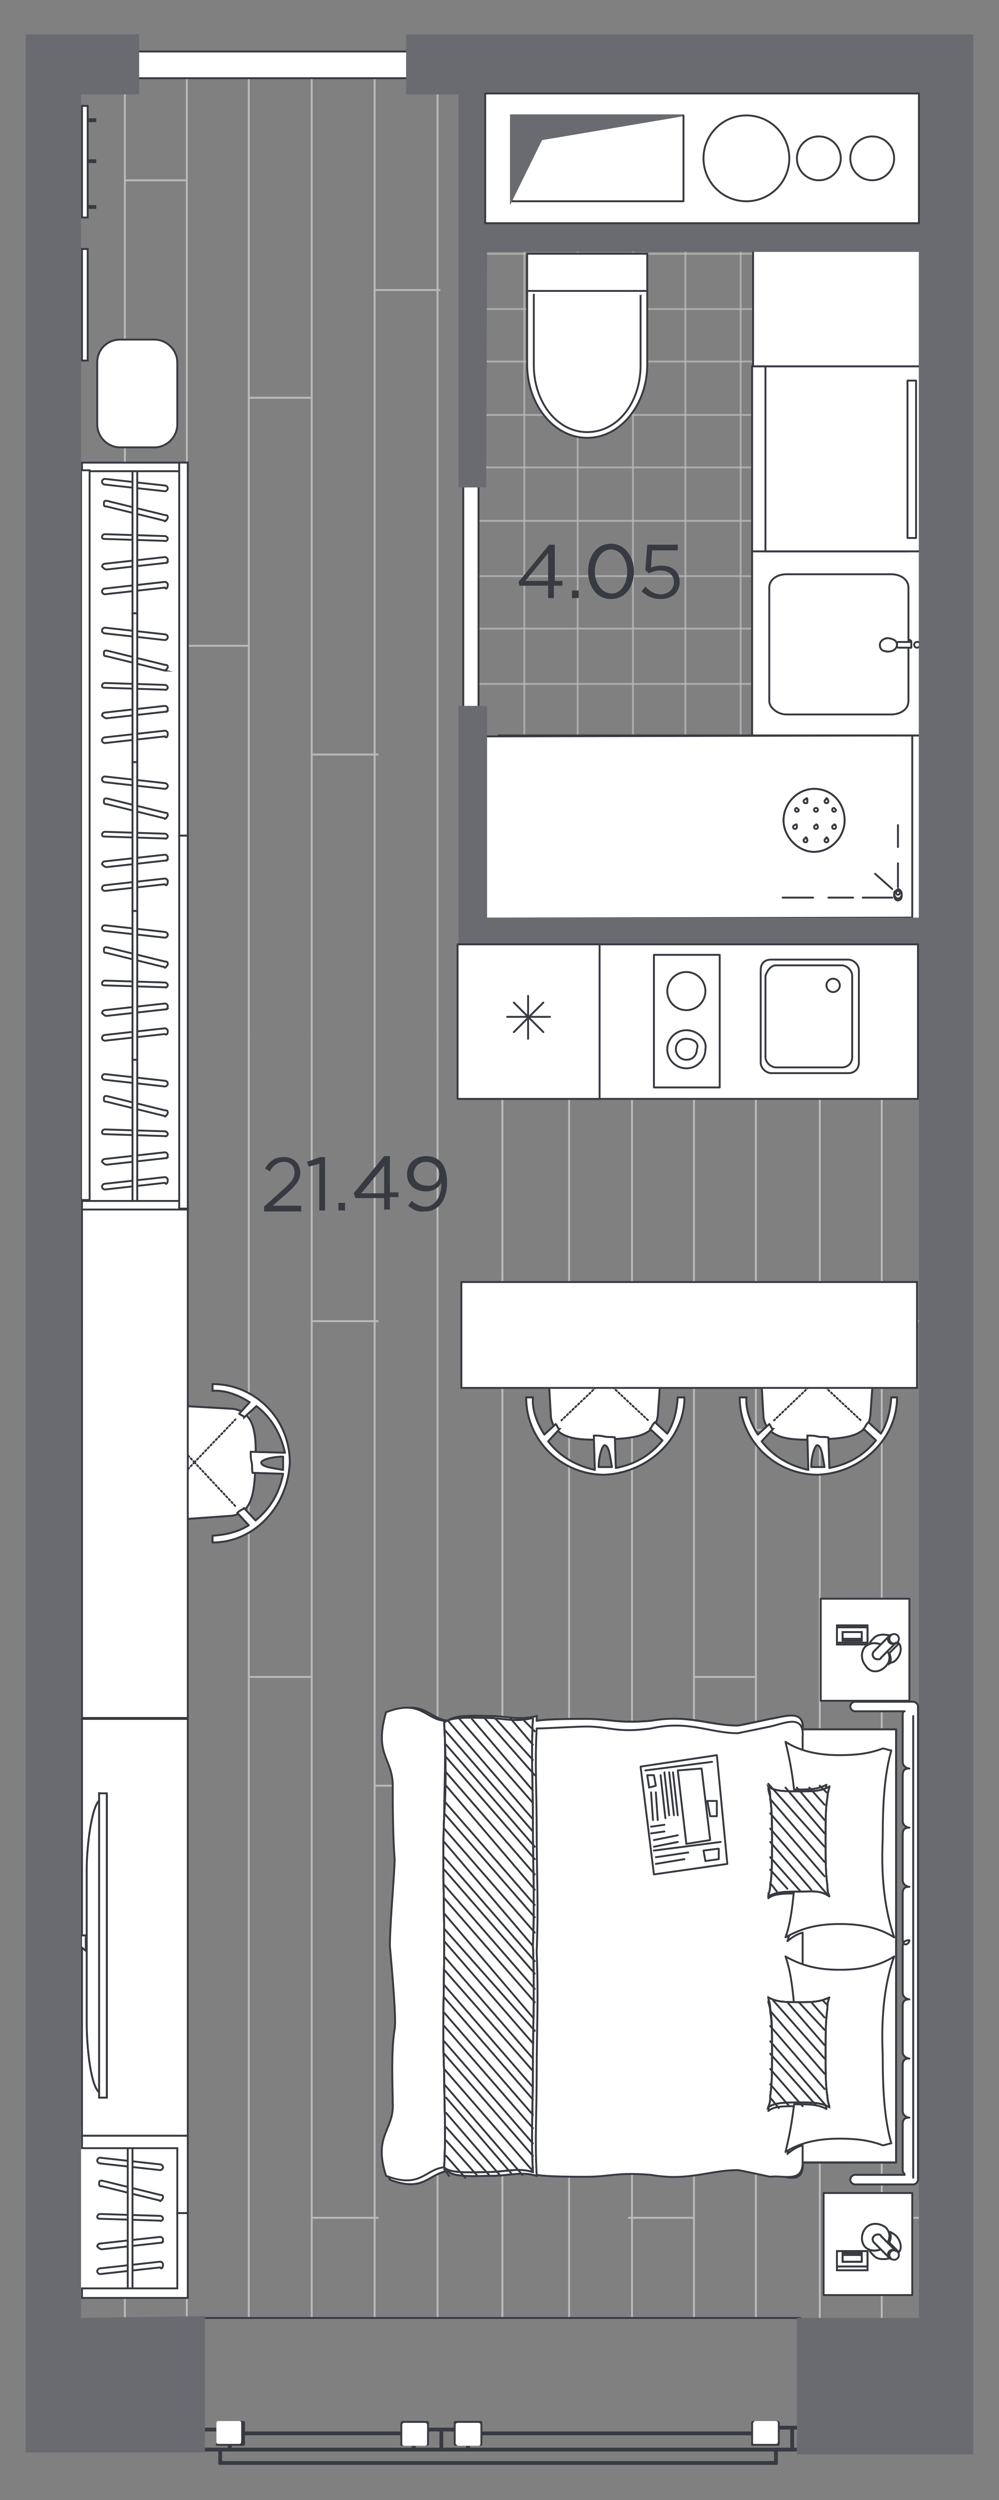 <?xml version="1.0" encoding="utf-8"?>
<!-- Generator: Adobe Illustrator 27.2.0, SVG Export Plug-In . SVG Version: 6.00 Build 0)  -->
<svg version="1.1" id="Слой_1" xmlns="http://www.w3.org/2000/svg" xmlns:xlink="http://www.w3.org/1999/xlink" x="0px" y="0px"
	 viewBox="0 0 104.8 262.1" style="enable-background:new 0 0 104.8 262.1;" xml:space="preserve">
<rect x="0" y="0" width="104.8" height="262.1" fill="#808080" stroke="none"/>
<style type="text/css">
	.st0{opacity:0.74;fill:none;stroke:#BABABA;stroke-width:0.2;stroke-miterlimit:10;enable-background:new    ;}
	.st1{clip-path:url(#SVGID_00000130620614580487750060000007068725284055304074_);}
	.st2{fill:none;}
	.st3{fill:none;stroke:#BABABA;stroke-width:0.2;stroke-miterlimit:10;}
	.st4{fill:#373A41;}
	.st5{fill:#FFFFFF;}
	.st6{fill:#FFFFFF;stroke:#373A41;stroke-width:0.2;stroke-linecap:round;stroke-linejoin:round;stroke-miterlimit:22.926;}
	.st7{fill:#FFFFFF;stroke:#373A41;stroke-width:0.2;stroke-miterlimit:22.926;}
	.st8{fill:#696B71;stroke:#696B71;stroke-width:0.2;stroke-miterlimit:10;}
	.st9{fill-rule:evenodd;clip-rule:evenodd;fill:#FFFFFF;stroke:#373A41;stroke-width:0.2;stroke-miterlimit:10;}
	.st10{fill:#FFFFFF;stroke:#373A41;stroke-width:0.2;stroke-miterlimit:10;}
	.st11{fill:#FFFFFF;stroke:#373A41;stroke-width:0.2;stroke-linecap:round;stroke-linejoin:round;stroke-miterlimit:22.926;}
	
		.st12{fill:#FFFFFF;stroke:#373A41;stroke-width:0.2;stroke-linecap:round;stroke-linejoin:round;stroke-miterlimit:22.926;stroke-dasharray:0.163,0.243;}
</style>
<g>
	<line class="st0" x1="55" y1="93.7" x2="55" y2="19.3"/>
	<line class="st0" x1="49.5" y1="93.7" x2="49.5" y2="19.6"/>
	<line class="st0" x1="60.6" y1="93.7" x2="60.6" y2="19.3"/>
	<line class="st0" x1="66.4" y1="93.7" x2="66.4" y2="19.3"/>
	<line class="st0" x1="71.9" y1="93.7" x2="71.9" y2="19.3"/>
	<line class="st0" x1="77.7" y1="93.7" x2="77.7" y2="19.3"/>
	<line class="st0" x1="83.3" y1="93.7" x2="83.3" y2="19.3"/>
	<line class="st0" x1="89.1" y1="93.7" x2="89.1" y2="19.6"/>
	<line class="st0" x1="94.6" y1="93.7" x2="94.6" y2="19.6"/>
	<line class="st0" x1="49.2" y1="49" x2="96.4" y2="49"/>
	<line class="st0" x1="49.2" y1="43.5" x2="96.4" y2="43.5"/>
	<line class="st0" x1="49.2" y1="54.6" x2="96.4" y2="54.6"/>
	<line class="st0" x1="49.2" y1="60.4" x2="96.4" y2="60.4"/>
	<line class="st0" x1="49.2" y1="65.9" x2="96.4" y2="65.9"/>
	<line class="st0" x1="49.2" y1="21.1" x2="96.9" y2="21.1"/>
	<line class="st0" x1="49.2" y1="26.6" x2="96.9" y2="26.6"/>
	<line class="st0" x1="49.2" y1="32.4" x2="96.4" y2="32.4"/>
	<line class="st0" x1="49.2" y1="37.9" x2="96.4" y2="37.9"/>
	<line class="st0" x1="49.2" y1="71.7" x2="96.4" y2="71.7"/>
	<line class="st0" x1="49.2" y1="77.3" x2="96.4" y2="77.3"/>
	<line class="st0" x1="49.2" y1="83.1" x2="96.4" y2="83.1"/>
	<line class="st0" x1="49.2" y1="88.6" x2="96.4" y2="88.6"/>
</g>
<g>
	<g>
		<g>
			<g>
				<defs>
					<polygon id="SVGID_1_" points="99.2,97.5 49.6,97.5 49.6,6 5.6,6.7 5.6,242.9 100.2,243.1 					"/>
				</defs>
				<clipPath id="SVGID_00000027599724727831349860000004291448550629284525_">
					<use xlink:href="#SVGID_1_"  style="overflow:visible;"/>
				</clipPath>
				<g style="clip-path:url(#SVGID_00000027599724727831349860000004291448550629284525_);">
					<polygon class="st2" points="164.7,-10.5 164.7,232.6 107.7,233.3 108,177.3 8.9,177.6 8.9,229.7 -63.7,230.4 -63.7,77.4 
						45.6,77.4 45.6,-10.5 					"/>
					<g>
						<g>
							<g>
								<g>
									<line class="st3" x1="-0.1" y1="108.8" x2="-0.1" y2="-177.3"/>
									<line class="st3" x1="6.5" y1="108.8" x2="6.5" y2="-177.3"/>
									<line class="st3" x1="13.1" y1="108.8" x2="13.1" y2="-177.3"/>
									<line class="st3" x1="19.6" y1="108.8" x2="19.6" y2="-177.3"/>
									<line class="st3" x1="26.1" y1="108.8" x2="26.1" y2="-177.3"/>
									<line class="st3" x1="32.7" y1="108.8" x2="32.7" y2="-177.3"/>
									<line class="st3" x1="39.3" y1="108.8" x2="39.3" y2="-177.3"/>
									<line class="st3" x1="45.9" y1="108.8" x2="45.9" y2="-177.3"/>
									<line class="st3" x1="52.7" y1="108.8" x2="52.7" y2="-177.3"/>
									<line class="st3" x1="46.2" y1="30.4" x2="39.3" y2="30.4"/>
									<line class="st3" x1="32.7" y1="41.7" x2="26.1" y2="41.7"/>
									<line class="st3" x1="19.6" y1="18.9" x2="13.1" y2="18.9"/>
									<line class="st3" x1="6.1" y1="30.4" x2="-0.5" y2="30.4"/>
									<line class="st3" x1="39.7" y1="79.1" x2="32.7" y2="79.1"/>
									<line class="st3" x1="26.1" y1="67.7" x2="19.6" y2="67.7"/>
									<line class="st3" x1="13.1" y1="79.1" x2="6.5" y2="79.1"/>
									<line class="st3" x1="-0.5" y1="90.4" x2="-7" y2="90.4"/>
								</g>
								<g>
									<line class="st3" x1="-0.1" y1="108.8" x2="-0.1" y2="394.8"/>
									<line class="st3" x1="6.5" y1="108.8" x2="6.5" y2="394.8"/>
									<line class="st3" x1="13.1" y1="108.8" x2="13.1" y2="394.8"/>
									<line class="st3" x1="19.6" y1="108.8" x2="19.6" y2="394.8"/>
									<line class="st3" x1="26.1" y1="108.8" x2="26.1" y2="394.8"/>
									<line class="st3" x1="32.7" y1="108.8" x2="32.7" y2="394.8"/>
									<line class="st3" x1="39.3" y1="108.8" x2="39.3" y2="394.8"/>
									<line class="st3" x1="45.9" y1="108.8" x2="45.9" y2="394.8"/>
									<line class="st3" x1="52.7" y1="108.8" x2="52.7" y2="394.8"/>
									<line class="st3" x1="46.2" y1="187.2" x2="39.3" y2="187.2"/>
									<line class="st3" x1="39.7" y1="232.5" x2="32.7" y2="232.5"/>
									<line class="st3" x1="32.7" y1="175.8" x2="26.1" y2="175.8"/>
									<line class="st3" x1="19.6" y1="198.7" x2="13.1" y2="198.7"/>
									<line class="st3" x1="13.1" y1="232.5" x2="6.5" y2="232.5"/>
									<line class="st3" x1="6.1" y1="187.2" x2="-0.5" y2="187.2"/>
									<line class="st3" x1="-0.5" y1="221.1" x2="-7" y2="221.1"/>
									<line class="st3" x1="39.7" y1="138.5" x2="32.7" y2="138.5"/>
									<line class="st3" x1="26.1" y1="149.9" x2="19.6" y2="149.9"/>
									<line class="st3" x1="13.1" y1="138.5" x2="6.5" y2="138.5"/>
									<line class="st3" x1="-0.5" y1="127.1" x2="-7" y2="127.1"/>
								</g>
							</g>
						</g>
						<g>
							<g>
								<g>
									<line class="st3" x1="99.1" y1="108.8" x2="99.1" y2="394.8"/>
									<line class="st3" x1="92.5" y1="108.8" x2="92.5" y2="394.8"/>
									<line class="st3" x1="86" y1="108.8" x2="86" y2="394.8"/>
									<line class="st3" x1="79.3" y1="108.8" x2="79.3" y2="394.8"/>
									<line class="st3" x1="72.8" y1="108.8" x2="72.8" y2="394.8"/>
									<line class="st3" x1="66.3" y1="108.8" x2="66.3" y2="394.8"/>
									<line class="st3" x1="59.7" y1="108.8" x2="59.7" y2="394.8"/>
									<line class="st3" x1="52.7" y1="108.8" x2="52.7" y2="394.8"/>
									<line class="st3" x1="59.3" y1="187.2" x2="66.3" y2="187.2"/>
									<line class="st3" x1="65.9" y1="232.5" x2="72.8" y2="232.5"/>
									<line class="st3" x1="72.8" y1="175.8" x2="79.3" y2="175.8"/>
									<line class="st3" x1="86" y1="198.7" x2="92.5" y2="198.7"/>
									<line class="st3" x1="92.5" y1="232.5" x2="99.1" y2="232.5"/>
									<line class="st3" x1="99.4" y1="187.2" x2="105.9" y2="187.2"/>
									<line class="st3" x1="65.9" y1="138.5" x2="72.8" y2="138.5"/>
									<line class="st3" x1="79.3" y1="149.9" x2="86" y2="149.9"/>
									<line class="st3" x1="92.5" y1="138.5" x2="99.1" y2="138.5"/>
								</g>
								<g>
									<line class="st3" x1="99.1" y1="108.8" x2="99.1" y2="-177.3"/>
									<line class="st3" x1="92.5" y1="108.8" x2="92.5" y2="-177.3"/>
									<line class="st3" x1="86" y1="108.8" x2="86" y2="-177.3"/>
									<line class="st3" x1="79.3" y1="108.8" x2="79.3" y2="-177.3"/>
									<line class="st3" x1="72.8" y1="108.8" x2="72.8" y2="-177.3"/>
									<line class="st3" x1="66.3" y1="108.8" x2="66.3" y2="-177.3"/>
									<line class="st3" x1="59.7" y1="108.8" x2="59.7" y2="-177.3"/>
									<line class="st3" x1="52.7" y1="108.8" x2="52.7" y2="-177.3"/>
									<line class="st3" x1="59.3" y1="30.4" x2="66.3" y2="30.4"/>
									<line class="st3" x1="72.8" y1="41.7" x2="79.3" y2="41.7"/>
									<line class="st3" x1="86" y1="18.9" x2="92.5" y2="18.9"/>
									<line class="st3" x1="99.4" y1="30.4" x2="105.9" y2="30.4"/>
									<line class="st3" x1="65.9" y1="79.1" x2="72.8" y2="79.1"/>
									<line class="st3" x1="79.3" y1="67.7" x2="86" y2="67.7"/>
									<line class="st3" x1="92.5" y1="79.1" x2="99.1" y2="79.1"/>
								</g>
							</g>
						</g>
					</g>
				</g>
			</g>
		</g>
	</g>
</g>
<rect x="20.8" y="256.6" class="st4" width="63" height="0.4"/>
<path class="st4" d="M23.1,258.4h58.3c0,0,0.2,0,0.2-0.2l0,0c0,0,0-0.2-0.2-0.2H23.1C22.9,258,22.9,258.2,23.1,258.4L23.1,258.4
	C22.9,258.4,22.9,258.4,23.1,258.4z"/>
<path class="st4" d="M22.9,256.8v1.4c0,0,0,0.2,0.2,0.2l0,0c0,0,0.2,0,0.2-0.2v-1.4C23.3,256.8,23.1,256.6,22.9,256.8L22.9,256.8
	C22.9,256.6,22.9,256.8,22.9,256.8z"/>
<path class="st4" d="M81.2,256.8v1.4c0,0,0,0.2,0.2,0.2l0,0c0,0,0.2,0,0.2-0.2v-1.4C81.6,256.8,81.4,256.6,81.2,256.8L81.2,256.8
	C81.2,256.6,81.2,256.8,81.2,256.8z"/>
<rect x="25.3" y="254.9" class="st4" width="16.7" height="0.4"/>
<rect x="50.4" y="254.9" class="st4" width="28.6" height="0.4"/>
<rect x="46.1" y="254.8" class="st4" width="0.4" height="2"/>
<rect x="43.2" y="256.2" class="st4" width="0.4" height="0.6"/>
<rect x="48.9" y="256.3" class="st4" width="0.4" height="0.6"/>
<rect x="44.8" y="254.5" class="st4" width="3" height="0.4"/>
<rect x="20.5" y="254.5" class="st4" width="2.2" height="0.4"/>
<rect x="23.9" y="254.7" class="st4" width="0.4" height="2.2"/>
<rect x="81.6" y="254.3" class="st4" width="2.2" height="0.4"/>
<rect x="82.9" y="254.6" class="st4" width="0.4" height="2.2"/>
<path class="st4" d="M79,256.4h2.6c0.2,0,0.2-0.2,0.2-0.2V254c0-0.2-0.2-0.2-0.2-0.2H79c-0.2,0-0.2,0.2-0.2,0.2v2.2
	C78.8,256.4,78.8,256.4,79,256.4z"/>
<path class="st5" d="M79.2,256.2h2.2c0.2,0,0.2-0.2,0.2-0.2v-2c0-0.2-0.2-0.2-0.2-0.2h-2.2c-0.2,0.1-0.2,0.3-0.2,0.3v2
	C79,256.2,79,256.2,79.2,256.2z"/>
<path class="st4" d="M47.8,256.4h2.6c0.2,0,0.2-0.2,0.2-0.2V254c0-0.2-0.2-0.2-0.2-0.2h-2.6c-0.2,0-0.2,0.2-0.2,0.2v2.2
	C47.6,256.4,47.8,256.4,47.8,256.4z"/>
<path class="st5" d="M48,256.4h2.2c0.2,0,0.2-0.2,0.2-0.2v-2c0-0.2-0.2-0.2-0.2-0.2H48c-0.2,0-0.2,0.2-0.2,0.2v2L48,256.4z"/>
<path class="st4" d="M42.2,256.4h2.6c0.2,0,0.2-0.2,0.2-0.2V254c0-0.2-0.2-0.2-0.2-0.2h-2.6c-0.2,0.1-0.2,0.3-0.2,0.3v2.1
	C42,256.4,42,256.4,42.2,256.4z"/>
<path class="st5" d="M42.4,256.4h2.2c0.2,0,0.2-0.2,0.2-0.2v-2c0-0.2-0.2-0.2-0.2-0.2h-2.2c-0.2,0-0.2,0.2-0.2,0.2v2
	C42.2,256.2,42.2,256.4,42.4,256.4z"/>
<path class="st4" d="M22.9,256.4h2.6c0.2,0,0.2-0.2,0.2-0.2V254c0-0.2-0.2-0.2-0.2-0.2h-2.6c-0.2,0-0.2,0.2-0.2,0.2v2.2
	C22.5,256.4,22.7,256.4,22.9,256.4z"/>
<path class="st5" d="M22.9,256.2h2.2c0.2,0,0.2-0.2,0.2-0.2v-2c0-0.2-0.2-0.2-0.2-0.2h-2.2c-0.2,0-0.2,0.2-0.2,0.2v2
	C22.7,256.2,22.9,256.2,22.9,256.2z"/>
<rect x="20.6" y="242.9" class="st4" width="63.4" height="0.2"/>
<rect x="12.6" y="5.4" class="st6" width="33.8" height="2.8"/>
<rect x="48.6" y="47" class="st6" width="1.6" height="33.8"/>
<rect x="52.3" y="77.1" class="st6" width="44.2" height="19.2"/>
<polygon class="st6" points="51,96.3 95.7,96.2 95.7,77.1 51,77.2 "/>
<path class="st6" d="M88.6,86c0,1.8-1.5,3.3-3.2,3.3s-3.2-1.6-3.2-3.3c0-1.8,1.5-3.3,3.2-3.3C87.3,82.7,88.6,84.2,88.6,86"/>
<path class="st6" d="M88.6,86c0,1.8-1.5,3.3-3.2,3.3s-3.2-1.6-3.2-3.3c0-1.8,1.5-3.3,3.2-3.3C87.3,82.7,88.6,84.2,88.6,86z"/>
<path class="st6" d="M83.8,84.9c0,0.2-0.2,0.2-0.2,0.2c-0.2,0-0.2-0.2-0.2-0.2c0-0.2,0.2-0.2,0.2-0.2L83.8,84.9"/>
<path class="st6" d="M85.8,84.9c0,0.2-0.2,0.2-0.2,0.2c-0.2,0-0.2-0.2-0.2-0.2c0-0.2,0.2-0.2,0.2-0.2C85.8,84.7,85.8,84.9,85.8,84.9
	"/>
<path class="st6" d="M87.7,84.9c0,0.2-0.2,0.2-0.2,0.2c-0.2,0-0.2-0.2-0.2-0.2c0-0.2,0.2-0.2,0.2-0.2L87.7,84.9"/>
<path class="st6" d="M83.6,86.7c0,0.2-0.2,0.2-0.2,0.2c-0.2,0-0.2-0.2-0.2-0.2c0-0.2,0.2-0.2,0.2-0.2C83.6,86.3,83.6,86.5,83.6,86.7
	"/>
<path class="st6" d="M85.8,86.7c0,0.2-0.2,0.2-0.2,0.2c-0.2,0-0.2-0.2-0.2-0.2c0-0.2,0.2-0.2,0.2-0.2C85.6,86.3,85.8,86.5,85.8,86.7
	"/>
<path class="st6" d="M87.7,86.7c0,0.2-0.2,0.2-0.2,0.2c-0.2,0-0.2-0.2-0.2-0.2c0-0.2,0.2-0.2,0.2-0.2C87.5,86.3,87.7,86.5,87.7,86.7
	"/>
<path class="st6" d="M84.7,88.1c0,0.2-0.2,0.2-0.2,0.2c-0.2,0-0.2-0.2-0.2-0.2c0-0.2,0.2-0.2,0.2-0.2C84.5,87.6,84.7,87.9,84.7,88.1
	"/>
<path class="st6" d="M86.9,88.1c0,0.2-0.2,0.2-0.2,0.2c-0.2,0-0.2-0.2-0.2-0.2c0-0.2,0.2-0.2,0.2-0.2C86.6,87.6,86.9,87.9,86.9,88.1
	"/>
<path class="st6" d="M84.7,84c0,0.2,0,0.2-0.2,0.2S84.3,84,84.3,84c0-0.2,0.2-0.2,0.2-0.2C84.7,83.5,84.7,83.8,84.7,84"/>
<path class="st6" d="M86.9,84c0,0.2-0.2,0.2-0.2,0.2c-0.2,0-0.2-0.2-0.2-0.2c0-0.2,0.2-0.2,0.2-0.2C86.6,83.5,86.9,83.8,86.9,84"/>
<path class="st6" d="M94.2,93.4c-0.2,0-0.4,0.2-0.4,0.5s0.2,0.5,0.4,0.5c0.2,0,0.4-0.2,0.4-0.5C94.6,93.7,94.4,93.4,94.2,93.4z"/>
<path class="st6" d="M94.2,93.4c-0.2,0-0.2,0.2-0.2,0.2c0,0.2,0.2,0.2,0.2,0.2c0.2,0,0.2-0.2,0.2-0.2C94.6,93.7,94.4,93.4,94.2,93.4
	z"/>
<line class="st6" x1="93.6" y1="94.1" x2="90.5" y2="94.1"/>
<line class="st6" x1="94.2" y1="93" x2="94.2" y2="90.5"/>
<line class="st6" x1="93.6" y1="93.2" x2="91.8" y2="91.6"/>
<line class="st6" x1="89.5" y1="94.1" x2="86.9" y2="94.1"/>
<line class="st6" x1="94.2" y1="88.8" x2="94.2" y2="86.5"/>
<line class="st6" x1="85.3" y1="94.1" x2="82.1" y2="94.1"/>
<path class="st6" d="M93.8,93.7c0,0.2,0.2,0.5,0.4,0.5c0.2,0,0.4-0.2,0.4-0.5c0-0.2-0.2-0.5-0.4-0.5C94,93.4,93.8,93.4,93.8,93.7"/>
<path class="st6" d="M94.2,93.4c-0.2,0-0.2,0.2-0.2,0.2c0,0.2,0.2,0.2,0.2,0.2c0.2,0,0.2-0.2,0.2-0.2C94.6,93.7,94.4,93.4,94.2,93.4
	z"/>
<g>
	<rect x="78.9" y="57.8" class="st6" width="17.6" height="19.3"/>
	<path class="st6" d="M95.3,61.6v11.9c0,0.9-0.9,1.4-1.8,1.4h-11c-0.9,0-1.8-0.7-1.8-1.4V61.6c0-0.9,0.9-1.4,1.8-1.4h11
		C94.4,60.2,95.3,60.7,95.3,61.6z"/>
	<path class="st6" d="M93.8,67.6c0,0.3-0.3,0.7-0.7,0.7s-0.7-0.3-0.7-0.7c0-0.3,0.3-0.7,0.7-0.7C93.6,67.2,93.8,67.2,93.8,67.6z"/>
	<path class="st6" d="M94.1,67.6c0,0.3-0.3,0.7-0.9,0.7c-0.7,0-0.9-0.3-0.9-0.7c0-0.3,0.3-0.7,0.9-0.7C93.8,67,94.1,67.2,94.1,67.6z
		"/>
	<path class="st6" d="M96.5,67.6c0,0.3-0.3,0.3-0.3,0.3c-0.3,0-0.3-0.3-0.3-0.3c0-0.3,0.3-0.3,0.3-0.3S96.5,67.2,96.5,67.6z"/>
	<path class="st6" d="M95.6,67.9L95.6,67.9h-1.2c-0.3,0-0.3,0-0.3-0.3s0-0.3,0.3-0.3h1.2l0,0C95.6,67.2,95.6,67.6,95.6,67.9
		C95.6,67.6,95.6,67.9,95.6,67.9z"/>
	<line class="st6" x1="95.6" y1="67.2" x2="95.3" y2="67"/>
</g>
<g>
	<rect x="78.9" y="38.4" class="st6" width="16.2" height="19.4"/>
	<rect x="80.3" y="38.4" class="st6" width="16.2" height="19.4"/>
	<rect x="95.2" y="39.9" class="st6" width="0.9" height="16.5"/>
</g>
<rect x="79" y="26.3" class="st6" width="17.5" height="12.1"/>
<path class="st7" d="M67.9,26.6v11.6c0,4.2-2.8,7.7-6.3,7.7c-3.5,0-6.3-3.5-6.3-7.7V26.6C55.3,26.6,67.9,26.6,67.9,26.6z"/>
<path class="st7" d="M67.2,30.9v7v0.4c0,3.9-2.4,7-5.6,7c-3.2,0-5.6-3.2-5.6-7v-0.4v-7C56,30.9,67.2,30.9,67.2,30.9z"/>
<line class="st6" x1="55.3" y1="30.5" x2="67.9" y2="30.5"/>
<polygon class="st8" points="83.7,257.2 102,257.2 102,3.7 42.7,3.7 42.7,9.8 48.2,9.8 48.2,51 50.9,51 51,26.3 96.5,26.3 
	96.5,96.3 51,96.3 51,74.1 48.2,74.1 48.2,99 96.5,99 96.5,243.1 83.7,243.1 "/>
<rect x="50.9" y="9.8" class="st6" width="45.5" height="13.6"/>
<g>
	<circle class="st6" cx="78.3" cy="16.6" r="4.5"/>
	<circle class="st6" cx="85.9" cy="16.6" r="2.3"/>
	<circle class="st6" cx="91.5" cy="16.6" r="2.3"/>
	<rect x="53.7" y="12.1" class="st6" width="18" height="9"/>
	<polygon class="st8" points="53.6,21.1 56.8,14.6 71.6,12.1 53.6,12.1 	"/>
</g>
<g>
	<g>
		<rect x="86.1" y="167.6" class="st6" width="9.3" height="10.7"/>
		<g>
			<path class="st9" d="M92.4,172.4l0.9-0.9c0,0,0,0,0.2,0c-0.7-0.2-1.4-0.2-1.8,0.2c-0.2,0.2-0.5,0.5-0.5,0.7
				C91.5,172.2,91.9,172.2,92.4,172.4 M94,174c0.5-0.5,0.7-1.4,0.2-1.8c0,0,0,0,0,0.2l-0.9,0.9c0.2,0.5,0.2,0.9,0,1.1
				C93.3,174.3,93.8,174.3,94,174"/>
			<path class="st6" d="M92.4,172.4l0.9-0.9c0,0,0,0,0.2,0c-0.7-0.2-1.4-0.2-1.8,0.2c-0.2,0.2-0.5,0.5-0.5,0.7
				C91.5,172.2,91.9,172.2,92.4,172.4z M94,174c0.5-0.5,0.7-1.4,0.2-1.8c0,0,0,0,0,0.2l-0.9,0.9c0.2,0.5,0.2,0.9,0,1.1
				C93.3,174.3,93.8,174.3,94,174z"/>
			<path class="st9" d="M92.9,174.7c0.5-0.5,0.5-1.1,0.2-1.6l-0.7,0.7c-0.2,0.2-0.5,0.2-0.7,0s-0.2-0.5,0-0.7l0.7-0.7
				c-0.5-0.2-1.1-0.2-1.6,0.2c-0.5,0.5-0.5,1.4,0,2C91.3,175.4,92.2,175.4,92.9,174.7"/>
			<path class="st6" d="M92.9,174.7c0.5-0.5,0.5-1.1,0.2-1.6l-0.7,0.7c-0.2,0.2-0.5,0.2-0.7,0s-0.2-0.5,0-0.7l0.7-0.7
				c-0.5-0.2-1.1-0.2-1.6,0.2c-0.5,0.5-0.5,1.4,0,2C91.3,175.4,92.2,175.4,92.9,174.7z"/>
			<path class="st9" d="M94,172.2c0.2-0.2,0.2-0.5,0-0.7s-0.5-0.2-0.7,0s-0.2,0.5,0,0.7S94,172.4,94,172.2"/>
			<circle class="st6" cx="93.8" cy="171.8" r="0.5"/>
			<path class="st9" d="M92.4,173.8l1.6-1.6c-0.2,0.2-0.5,0.2-0.7,0s-0.2-0.5,0-0.7l-1.6,1.6c-0.2,0.2-0.2,0.5,0,0.7
				S92.4,174,92.4,173.8"/>
			<path class="st6" d="M92.4,173.8l1.6-1.6c-0.2,0.2-0.5,0.2-0.7,0s-0.2-0.5,0-0.7l-1.6,1.6c-0.2,0.2-0.2,0.5,0,0.7
				S92.4,174,92.4,173.8z"/>
			<rect x="87.8" y="170.4" class="st9" width="3.2" height="2"/>
			<rect x="87.8" y="170.4" class="st6" width="3.2" height="2"/>
			<rect x="87.8" y="170.6" class="st9" width="3.2" height="1.6"/>
			<rect x="87.8" y="170.6" class="st6" width="3.2" height="1.6"/>
			<rect x="88.4" y="171.1" class="st9" width="2" height="0.9"/>
			<rect x="88.4" y="171.1" class="st6" width="2" height="0.9"/>
			<rect x="88.4" y="171.1" class="st9" width="2" height="0.7"/>
			<rect x="88.4" y="171.1" class="st6" width="2" height="0.7"/>
		</g>
	</g>
	<g>
		<rect x="86.4" y="229.9" class="st6" width="9.3" height="10.7"/>
		<g>
			<path class="st9" d="M92.4,235.8l0.9,0.9c0,0,0,0,0.2,0c-0.7,0.2-1.4,0.2-1.8-0.2c-0.2-0.2-0.5-0.5-0.5-0.7
				C91.5,236,91.9,236,92.4,235.8 M94,234.4c0.5,0.5,0.7,1.4,0.2,1.8c0,0,0,0,0-0.2l-0.9-0.9c0.2-0.5,0.2-0.9,0-1.1
				C93.3,233.9,93.8,234.2,94,234.4"/>
			<path class="st6" d="M92.4,235.8l0.9,0.9c0,0,0,0,0.2,0c-0.7,0.2-1.4,0.2-1.8-0.2c-0.2-0.2-0.5-0.5-0.5-0.7
				C91.5,236,91.9,236,92.4,235.8z M94,234.4c0.5,0.5,0.7,1.4,0.2,1.8c0,0,0,0,0-0.2l-0.9-0.9c0.2-0.5,0.2-0.9,0-1.1
				C93.3,233.9,93.8,234.2,94,234.4z"/>
			<path class="st9" d="M92.9,233.5c0.5,0.5,0.5,1.1,0.2,1.6l-0.7-0.7c-0.2-0.2-0.5-0.2-0.7,0s-0.2,0.5,0,0.7l0.7,0.7
				c-0.5,0.2-1.1,0.2-1.6-0.2c-0.5-0.5-0.5-1.4,0-2S92.2,233,92.9,233.5"/>
			<path class="st6" d="M92.9,233.5c0.5,0.5,0.5,1.1,0.2,1.6l-0.7-0.7c-0.2-0.2-0.5-0.2-0.7,0s-0.2,0.5,0,0.7l0.7,0.7
				c-0.5,0.2-1.1,0.2-1.6-0.2c-0.5-0.5-0.5-1.4,0-2S92.2,233,92.9,233.5z"/>
			<path class="st9" d="M94,236c0.2,0.2,0.2,0.5,0,0.7s-0.5,0.2-0.7,0s-0.2-0.5,0-0.7S94,235.8,94,236"/>
			<circle class="st6" cx="93.8" cy="236.4" r="0.5"/>
			<path class="st9" d="M92.4,234.4L94,236c-0.2-0.2-0.5-0.2-0.7,0s-0.2,0.5,0,0.7l-1.6-1.6c-0.2-0.2-0.2-0.5,0-0.7
				S92.4,234.2,92.4,234.4"/>
			<path class="st6" d="M92.4,234.4L94,236c-0.2-0.2-0.5-0.2-0.7,0s-0.2,0.5,0,0.7l-1.6-1.6c-0.2-0.2-0.2-0.5,0-0.7
				S92.4,234.2,92.4,234.4z"/>
			<rect x="87.8" y="236" class="st9" width="3.2" height="2"/>
			<rect x="87.8" y="236" class="st6" width="3.2" height="2"/>
			<rect x="87.8" y="236" class="st9" width="3.2" height="1.6"/>
			<rect x="87.8" y="236" class="st6" width="3.2" height="1.6"/>
			<rect x="88.4" y="236.2" class="st9" width="2" height="0.9"/>
			<rect x="88.4" y="236.2" class="st6" width="2" height="0.9"/>
			<rect x="88.4" y="236.4" class="st9" width="2" height="0.7"/>
			<rect x="88.4" y="236.4" class="st6" width="2" height="0.7"/>
		</g>
	</g>
	<g>
		<path class="st9" d="M94.7,203.3v-4.8c0-0.5,0.2-0.7,0.7-0.7c-0.2,0-0.7-0.2-0.7-0.7v-4.8c0-0.5,0.2-0.7,0.7-0.7
			c-0.2,0-0.7-0.2-0.7-0.7v-4.8c0-0.5,0.2-0.7,0.7-0.7c-0.2,0-0.7-0.2-0.7-0.7v-4.8c0-0.2,0-0.5,0.2-0.5h-5.2
			c-0.2,0-0.5-0.2-0.5-0.5l0,0c0-0.2,0.2-0.5,0.5-0.5h6.1c0.2,0,0.5,0.2,0.5,0.5v49.6c0,0.2-0.2,0.5-0.5,0.5h-6.1
			c-0.2,0-0.5-0.2-0.5-0.5l0,0c0-0.2,0.2-0.5,0.5-0.5h5.2c0-0.2-0.2-0.2-0.2-0.5v-4.8c0-0.5,0.2-0.7,0.7-0.7c-0.2,0-0.7-0.2-0.7-0.7
			v-4.8c0-0.5,0.2-0.7,0.7-0.7c-0.2,0-0.7-0.2-0.7-0.7v-4.8c0-0.5,0.2-0.7,0.7-0.7c-0.2,0-0.7-0.2-0.7-0.7v-4.8
			c0-0.5,0.2-0.7,0.7-0.7C95.4,203.8,94.7,204.2,94.7,203.3"/>
		<path class="st6" d="M94.7,203.3v-4.8c0-0.5,0.2-0.7,0.7-0.7c-0.2,0-0.7-0.2-0.7-0.7v-4.8c0-0.5,0.2-0.7,0.7-0.7
			c-0.2,0-0.7-0.2-0.7-0.7v-4.8c0-0.5,0.2-0.7,0.7-0.7c-0.2,0-0.7-0.2-0.7-0.7v-4.8c0-0.2,0-0.5,0.2-0.5h-5.2
			c-0.2,0-0.5-0.2-0.5-0.5l0,0c0-0.2,0.2-0.5,0.5-0.5h6.1c0.2,0,0.5,0.2,0.5,0.5v49.6c0,0.2-0.2,0.5-0.5,0.5h-6.1
			c-0.2,0-0.5-0.2-0.5-0.5l0,0c0-0.2,0.2-0.5,0.5-0.5h5.2c0-0.2-0.2-0.2-0.2-0.5v-4.8c0-0.5,0.2-0.7,0.7-0.7c-0.2,0-0.7-0.2-0.7-0.7
			v-4.8c0-0.5,0.2-0.7,0.7-0.7c-0.2,0-0.7-0.2-0.7-0.7v-4.8c0-0.5,0.2-0.7,0.7-0.7c-0.2,0-0.7-0.2-0.7-0.7v-4.8
			c0-0.5,0.2-0.7,0.7-0.7C95.4,203.8,94.7,204.2,94.7,203.3z"/>
		<path class="st9" d="M94,226.7h-9.8c0.2,2.5-2,1.4-3.4,1.1l-3.4-0.7c-2.9,0-5.2,1.4-9.1,0.5c-3.6-0.5-4.3,0.2-6.8,0.2
			c-1.1,0-4.1-0.2-5.2-0.2c0,0.2,0,0.2,0,0.5c-1.6-0.5-2.9,0-4.8,0c-1.4,0-3.9,0.2-4.5-0.5c-2,0.2-2.5,2.3-6.1,0.9
			c-1.4-4.1,0.5-4.1,0.7-7.7c0.2-1.4-0.2-5.2,0.2-7.7c0.2-1.6-0.5-6.8-0.5-9.1s0.5-7.7,0.5-9.1c-0.2-2.5-0.2-6.1-0.2-7.7
			c0-2.9-2-3.2-0.7-7.7c3.6-1.4,4.1,0.7,6.1,0.9c0.7-0.7,3.2-0.5,4.5-0.5c1.6,0,2.9,0.5,4.8,0c0,0.2,0,0.2,0,0.5
			c1.1-0.2,4.1-0.2,5.2-0.2c2.5,0,3.2,0.5,6.8,0.2c3.9-0.7,6.1,0.5,9.1,0.5c0.2,0,3.4-0.7,3.4-0.7c1.4-0.2,3.6-1.1,3.4,1.1H94V226.7
			z"/>
		<path class="st6" d="M94,226.7h-9.8c0.2,2.5-2,1.4-3.4,1.1l-3.4-0.7c-2.9,0-5.2,1.4-9.1,0.5c-3.6-0.5-4.3,0.2-6.8,0.2
			c-1.1,0-4.1-0.2-5.2-0.2c0,0.2,0,0.2,0,0.5c-1.6-0.5-2.9,0-4.8,0c-1.4,0-3.9,0.2-4.5-0.5c-2,0.2-2.5,2.3-6.1,0.9
			c-1.4-4.1,0.5-4.1,0.7-7.7c0.2-1.4-0.2-5.2,0.2-7.7c0.2-1.6-0.5-6.8-0.5-9.1s0.5-7.7,0.5-9.1c-0.2-2.5-0.2-6.1-0.2-7.7
			c0-2.9-2-3.2-0.7-7.7c3.6-1.4,4.1,0.7,6.1,0.9c0.7-0.7,3.2-0.5,4.5-0.5c1.6,0,2.9,0.5,4.8,0c0,0.2,0,0.2,0,0.5
			c1.1-0.2,4.1-0.2,5.2-0.2c2.5,0,3.2,0.5,6.8,0.2c3.9-0.7,6.1,0.5,9.1,0.5c0.2,0,3.4-0.7,3.4-0.7c1.4-0.2,3.6-1.1,3.4,1.1H94V226.7
			z"/>
		<path class="st6" d="M40.9,204c0-2.3,0.5-7.7,0.5-9.1c-0.2-2.5-0.2-6.1-0.2-7.7c0-2.9-2-3.2-0.7-7.7c3.6-1.4,4.1,0.7,6.1,0.9
			c0.2,3.6,0,7,0,10c-0.2,4.5,0,8.4,0,13.4c0,5.2-0.2,8.8,0,13.4c0,2.9,0.2,6.4,0,10c-2,0.2-2.5,2.3-6.1,0.9
			c-1.4-4.3,0.9-4.8,0.7-7.7c0-1.6-0.2-5.2,0.2-7.7C41.6,211.7,41.1,206.3,40.9,204z M84.2,226.7v-1.8c-0.7,0.2-1.1,0.5-1.6,0.9
			c0.5-1.4,0.7-2.9,0.9-5c-1.4,0-2.3,0-2.9,0.5c0-0.5,0.2-0.7,0.2-1.1c0.2-1.4,0.2-2.9,0.2-4.8c0-1.8,0-3.4-0.2-4.5
			c0-0.5-0.2-0.9-0.2-1.1l0,0c0.7,0.5,1.8,0.5,2.9,0.5c-0.2-1.8-0.5-3.4-0.9-5c0.5,0.5,1.1,0.7,1.6,0.9v-1.8v-1.8
			c-0.7,0.2-1.1,0.5-1.6,0.9c0.5-1.4,0.7-2.9,0.9-5c-1.1,0-2.3,0-2.9,0.5l0,0c0.2-0.5,0.2-0.7,0.2-1.1c0.2-1.4,0.2-2.7,0.2-4.5
			c0-2,0-3.6-0.2-4.8c0-0.5-0.2-0.7-0.2-1.1c0.7,0.5,1.8,0.5,2.9,0.5c-0.2-1.8-0.5-3.4-0.9-5c0.5,0.5,1.1,0.7,1.6,0.9v-1.8
			c0.2-2.5-2-1.4-3.4-1.1l-3.4,0.7c-2.9,0-5.2-1.4-9.1-0.5c-3.6,0.5-4.3-0.2-6.8-0.2c-1.1,0-4.1,0.2-5.2,0.2c-0.2,3.6,0,6.6,0,10.7
			c0,4.3,0.2,7.9,0,12.7c0.2,4.8,0,8.6,0,12.7c0,4.1-0.2,7,0,10.7c1.1,0.2,4.1,0.2,5.2,0.2c2.5,0,3.2-0.5,6.8-0.2
			c3.9,0.7,6.1-0.5,9.1-0.5c0.2,0,3.4,0.7,3.4,0.7C82.2,228,84.2,228.9,84.2,226.7z"/>
		<path class="st6" d="M93.8,205.1c-1.4,0.9-3.2,1.4-5.7,1.4s-4.1-0.5-5.7-1.4c0.5,1.4,0.7,2.9,0.9,5h0.2c1.4,0,2.5,0,3.2-0.5
			c0,0.5-0.2,0.7-0.2,1.1c-0.2,1.4-0.2,2.9-0.2,4.8c0,1.8,0,3.4,0.2,4.5c0,0.5,0.2,0.9,0.2,1.1l0,0c-0.9-0.5-1.8-0.5-3.2-0.5h-0.2
			c-0.2,1.8-0.5,3.4-0.9,5c1.4-0.9,3.2-1.4,5.7-1.4c1.8,0,3.2,0.2,4.5,0.7c0.2,0,0.7-0.2,0.9-0.2c-0.7-2.5-0.9-5.4-0.9-9.3
			C92.4,211,92.9,207.6,93.8,205.1z"/>
		<path class="st6" d="M93.8,203.1c-1.4-0.9-3.2-1.4-5.7-1.4s-4.1,0.5-5.7,1.4c0.5-1.4,0.7-2.9,0.9-5h0.2c1.4,0,2.5,0,3.2,0.5
			c0-0.5-0.2-0.7-0.2-1.1c-0.2-1.4-0.2-2.9-0.2-4.8c0-1.9,0-3.4,0.2-4.5c0-0.5,0.2-0.9,0.2-1.1l0,0c-0.9,0.5-1.8,0.5-3.2,0.5h-0.2
			c-0.2-1.8-0.5-3.4-0.9-5c1.4,0.9,3.2,1.4,5.7,1.4c1.8,0,3.2-0.2,4.5-0.7c0.2,0,0.7,0.2,0.9,0.2c-0.7,2.5-0.9,5.4-0.9,9.3
			C92.4,197.2,92.9,200.4,93.8,203.1z"/>
		<path class="st6" d="M87,209.4c-0.2,0.5-0.2,0.7-0.2,1.1c-0.2,1.4-0.2,2.9-0.2,4.8c0,1.8,0,3.4,0.2,4.5c0,0.5,0.2,0.9,0.2,1.1l0,0
			c-0.9-0.5-1.8-0.5-3.2-0.5s-2.5,0-3.2,0.5c0.2-0.5,0.2-0.7,0.2-1.1c0.2-1.4,0.2-2.9,0.2-4.8c0-1.8,0-3.4-0.2-4.5
			c0-0.5-0.2-0.9-0.2-1.1l0,0c0.9,0.5,1.8,0.5,3.2,0.5C85.1,209.9,86,209.9,87,209.4z M87,198.8c-0.2-0.5-0.2-0.7-0.2-1.1
			c-0.2-1.4-0.2-2.9-0.2-4.8c0-1.9,0-3.4,0.2-4.5c0-0.5,0.2-0.9,0.2-1.1l0,0c-0.9,0.5-1.8,0.5-3.2,0.5s-2.5,0-3.2-0.5
			c0.2,0.5,0.2,0.7,0.2,1.1c0.2,1.4,0.2,2.9,0.2,4.8c0,1.8,0,3.4-0.2,4.5c0,0.5-0.2,0.9-0.2,1.1l0,0c0.9-0.5,1.8-0.5,3.2-0.5
			C85.1,198.3,86,198.1,87,198.8z"/>
		<path class="st6" d="M46.6,180.6c0.7-0.7,3.2-0.5,4.5-0.5c1.6,0,2.9,0.5,4.8,0c-0.2,3.9,0,6.8,0,11.1s0.2,7.9,0,12.7
			c0.2,4.8,0,8.6,0,12.7c0,4.1-0.2,7.3,0,11.1c-1.6-0.5-2.9,0-4.8,0c-1.4,0-3.9,0.2-4.5-0.5c0.2-3.6,0-7,0-10c-0.2-4.5,0-8.4,0-13.4
			c0-5.2-0.2-8.8,0-13.4C46.8,187.7,46.8,184.2,46.6,180.6z"/>
		<line class="st6" x1="84.2" y1="226.7" x2="94" y2="226.7"/>
		<path class="st6" d="M73.8,186.7l-1.6-1.1 M73.8,188.3l-2.7-2.5 M74,189.7l-2.7-2.5 M74.2,191.3l-2.7-2.5 M74.5,192.6l-2.9-2.5
			 M73.3,193.1l-1.6-1.4 M72,193.3L72,193.3"/>
		<polygon class="st6" points="68.6,196.5 76.3,195.4 75.2,184 67.2,185.2 		"/>
		<line class="st6" x1="68.6" y1="194" x2="75.6" y2="193.1"/>
		<line class="st6" x1="67.7" y1="185.6" x2="74.7" y2="184.7"/>
		<line class="st6" x1="68.8" y1="195.4" x2="71.8" y2="194.9"/>
		<path class="st6" d="M68.8,187.9l0.2,2.9 M68.3,187.9l0.2,2.9"/>
		<path class="st6" d="M69.7,185.8l0.5,4.5 M69.3,186.1l0.5,4.5"/>
		<path class="st6" d="M70.6,185.8l0.5,4.5 M70.2,185.8l0.5,4.5"/>
		<line class="st6" x1="68.8" y1="194.7" x2="72.2" y2="194.2"/>
		<path class="st6" d="M68.6,193.6l2.5-0.5 M68.6,192.9l2.5-0.5 M68.3,192.2l1.4-0.2 M68.3,191.5l1.4-0.2"/>
		<polygon class="st6" points="74,195.1 75.4,194.9 75.4,193.8 73.8,194 		"/>
		<polygon class="st6" points="72,193.3 74.5,192.9 73.6,185.4 71.1,185.6 		"/>
		<polygon class="st6" points="74.5,190.4 75.2,190.4 75.2,188.8 74.2,188.8 		"/>
		<polygon class="st6" points="67.9,186.1 68.6,186.1 68.8,187.2 68.1,187.4 		"/>
		<path class="st9" d="M87,209.4c-0.2,0.5-0.2,0.7-0.2,1.1c-0.2,1.4-0.2,2.9-0.2,4.8c0,1.8,0,3.4,0.2,4.5c0,0.5,0.2,0.9,0.2,1.1l0,0
			c-0.9-0.5-1.8-0.5-3.2-0.5s-2.5,0-3.2,0.5c0.2-0.5,0.2-0.7,0.2-1.1c0.2-1.4,0.2-2.9,0.2-4.8c0-1.8,0-3.4-0.2-4.5
			c0-0.5-0.2-0.9-0.2-1.1l0,0c0.9,0.5,1.8,0.5,3.2,0.5C85.1,209.9,86,209.9,87,209.4 M87,198.8c-0.2-0.5-0.2-0.7-0.2-1.1
			c-0.2-1.4-0.2-2.9-0.2-4.8c0-1.9,0-3.4,0.2-4.5c0-0.5,0.2-0.9,0.2-1.1l0,0c-0.9,0.5-1.8,0.5-3.2,0.5s-2.5,0-3.2-0.5
			c0.2,0.5,0.2,0.7,0.2,1.1c0.2,1.4,0.2,2.9,0.2,4.8c0,1.8,0,3.4-0.2,4.5c0,0.5-0.2,0.9-0.2,1.1l0,0c0.9-0.5,1.8-0.5,3.2-0.5
			C85.1,198.3,86,198.1,87,198.8 M46.6,180.6c0.7-0.7,3.2-0.5,4.5-0.5c1.6,0,2.9,0.5,4.8,0c-0.2,3.9,0,6.8,0,11.1s0.2,7.9,0,12.7
			c0.2,4.8,0,8.6,0,12.7c0,4.1-0.2,7.3,0,11.1c-1.6-0.5-2.9,0-4.8,0c-1.4,0-3.9,0.2-4.5-0.5c0.2-3.6,0-7,0-10c-0.2-4.5,0-8.4,0-13.4
			c0-5.2-0.2-8.8,0-13.4C46.8,187.7,46.8,184.2,46.6,180.6"/>
		<path class="st6" d="M87,209.4c-0.2,0.5-0.2,0.7-0.2,1.1c-0.2,1.4-0.2,2.9-0.2,4.8c0,1.8,0,3.4,0.2,4.5c0,0.5,0.2,0.9,0.2,1.1l0,0
			c-0.9-0.5-1.8-0.5-3.2-0.5s-2.5,0-3.2,0.5c0.2-0.5,0.2-0.7,0.2-1.1c0.2-1.4,0.2-2.9,0.2-4.8c0-1.8,0-3.4-0.2-4.5
			c0-0.5-0.2-0.9-0.2-1.1l0,0c0.9,0.5,1.8,0.5,3.2,0.5C85.1,209.9,86,209.9,87,209.4z M87,198.8c-0.2-0.5-0.2-0.7-0.2-1.1
			c-0.2-1.4-0.2-2.9-0.2-4.8c0-1.9,0-3.4,0.2-4.5c0-0.5,0.2-0.9,0.2-1.1l0,0c-0.9,0.5-1.8,0.5-3.2,0.5s-2.5,0-3.2-0.5
			c0.2,0.5,0.2,0.7,0.2,1.1c0.2,1.4,0.2,2.9,0.2,4.8c0,1.8,0,3.4-0.2,4.5c0,0.5-0.2,0.9-0.2,1.1l0,0c0.9-0.5,1.8-0.5,3.2-0.5
			C85.1,198.3,86,198.1,87,198.8z M46.6,180.6c0.7-0.7,3.2-0.5,4.5-0.5c1.6,0,2.9,0.5,4.8,0c-0.2,3.9,0,6.8,0,11.1s0.2,7.9,0,12.7
			c0.2,4.8,0,8.6,0,12.7c0,4.1-0.2,7.3,0,11.1c-1.6-0.5-2.9,0-4.8,0c-1.4,0-3.9,0.2-4.5-0.5c0.2-3.6,0-7,0-10c-0.2-4.5,0-8.4,0-13.4
			c0-5.2-0.2-8.8,0-13.4C46.8,187.7,46.8,184.2,46.6,180.6z"/>
		<line class="st6" x1="95.8" y1="228.3" x2="95.8" y2="179.9"/>
		<path class="st6" d="M46.6,227.4l0.5,0.7 M46.8,226l2,2.3 M46.8,224.4L50,228 M46.8,223l4.5,5 M46.8,221.5l5.7,6.6 M46.8,219.9
			l6.8,7.9 M46.6,218.5l8.2,9.5 M46.6,216.9l9.3,10.7 M46.6,215.3l9.3,10.7 M46.6,214l9.3,10.7 M46.6,212.4l9.3,10.7 M46.6,211
			l9.3,10.7 M46.6,209.4l9.3,10.7 M46.6,208.1l9.3,10.7 M46.6,206.5l9.3,10.6 M46.6,205.1l9.3,10.7 M46.6,203.5l9.3,10.7
			 M46.6,202.2l9.5,10.7 M46.6,200.6l9.3,10.9 M46.6,199l9.5,10.9 M46.6,197.6l9.5,10.9 M46.6,196l9.5,10.9 M46.6,194.7l9.5,10.9
			 M46.6,193.1l9.3,10.9 M46.6,191.7l9.5,10.9 M46.6,190.1l9.5,10.9 M46.6,188.8l9.5,10.9 M46.8,187.2l9.3,10.9 M46.8,185.8
			l9.3,10.7 M46.8,184.2l9.3,10.7 M46.8,182.9l9.3,10.7 M46.6,181.3l9.3,10.7 M47,180.4l8.8,10.2 M48.2,180.2l7.7,8.8 M49.5,180.2
			l6.4,7.5 M50.9,180.2l5.2,5.9 M52,180.2l3.9,4.3 M53.6,180.2l2.3,2.7 M55,180.4l1.1,1.1"/>
		<path class="st6" d="M80.6,221L80.6,221 M80.8,219.9l0.9,1.1 M80.8,218.5l2,2.3 M80.8,216.9l3.4,3.9 M80.8,215.3l4.8,5.4
			 M80.8,214l5.9,6.8 M80.8,212.4l5.7,6.6 M80.8,210.8l5.7,6.6 M81.1,209.7l5.4,6.1 M82.6,209.9l3.9,4.5 M83.8,209.9l2.7,2.9
			 M85.1,209.9l1.4,1.6 M86.3,209.7l0.5,0.5 M80.6,198.5L80.6,198.5 M80.8,197.4l0.7,0.9 M80.8,196l1.8,2 M80.8,194.7l3.2,3.6
			 M80.8,193.1l4.3,5 M80.8,191.7l5.9,6.8 M80.8,190.1l5.7,6.6 M80.8,188.6l5.7,6.6 M80.6,187l5.9,6.6 M82.4,187.4l4.1,4.8
			 M83.6,187.4l2.9,3.4 M84.9,187.4l1.6,1.8 M86,187.2l0.7,0.7"/>
	</g>
</g>
<g>
	<g>
		<polygon class="st10" points="48.1,99 48.1,115.2 96.3,115.2 96.3,99 		"/>
		<g>
			<polygon class="st6" points="48,99 48,115.2 48,115.2 48,115.2 62.9,115.2 62.9,99 			"/>
			<line class="st6" x1="53.2" y1="106.6" x2="57.7" y2="106.6"/>
			<line class="st6" x1="55.4" y1="108.9" x2="55.4" y2="104.4"/>
			<line class="st6" x1="53.9" y1="108.2" x2="57" y2="105.1"/>
			<line class="st6" x1="57" y1="108.2" x2="53.9" y2="105.1"/>
		</g>
		<g>
			<rect x="68.6" y="100.1" class="st6" width="6.9" height="13.9"/>
			<path class="st6" d="M72,108c-1.1,0-2,0.9-2,2s0.9,2,2,2s2-0.9,2-2C74.2,108.9,73.1,108,72,108z"/>
			<path class="st6" d="M72,101.9c-1.1,0-2,0.9-2,2s0.9,2,2,2s2-0.9,2-2S73.1,101.9,72,101.9z"/>
			<path class="st6" d="M72,108.9c-0.7,0-1.1,0.5-1.1,1.1s0.5,1.1,1.1,1.1c0.7,0,1.1-0.5,1.1-1.1C73.4,109.3,72.7,108.9,72,108.9z"
				/>
		</g>
		<g>
			<path class="st6" d="M80.9,100.6H89c0.5,0,1.1,0.5,1.1,1.1v9.7c0,0.7-0.5,1.1-1.1,1.1h-8.1c-0.5,0-1.1-0.5-1.1-1.1v-9.7
				C79.8,101,80.2,100.6,80.9,100.6z"/>
			<path class="st6" d="M81.4,101.2h6.9c0.5,0,1.1,0.5,1.1,1.1v8.5c0,0.7-0.5,1.1-1.1,1.1h-6.9c-0.5,0-1.1-0.5-1.1-1.1v-8.5
				C80.5,101.7,80.9,101.2,81.4,101.2z"/>
			<ellipse class="st11" cx="87.4" cy="103.3" rx="0.7" ry="0.7"/>
		</g>
	</g>
	<g>
		<path class="st9" d="M57.3,139.9c0-0.7,0.3-1.1,1-1.1h10.2c0.7,0,1.1,0.5,1.1,1.2l-0.6,8.4c-0.3,2.3-2.8,2.4-5.6,2.5
			c-2.7,0.1-5.2,0-5.6-2.3L57.3,139.9z"/>
		<path class="st7" d="M57.3,139.9c0-0.7,0.3-1.1,1-1.1h10.2c0.7,0,1.1,0.5,1.1,1.2l-0.6,8.4c-0.3,2.3-2.8,2.4-5.6,2.5
			c-2.7,0.1-5.2,0-5.6-2.3L57.3,139.9z"/>
		<path class="st9" d="M62.8,153.8c0.2,0,0.5,0,0.7,0s0.5,0,0.7,0c-0.2-1.1-0.3-2.3-0.8-2.3C63.1,151.7,62.8,152.8,62.8,153.8
			 M63.4,154.6c-4.5,0-8.2-3.6-8.2-8.1h0.7c-0.1,1.4,0.5,2.8,1.2,3.9l1.2-1.1c0.2,0.2,0.2,0.5,0.4,0.5l-1.2,1.3
			c1.3,1.7,3.1,2.6,4.9,3l-0.1-3.6c0.5,0,0.7,0,1.1,0.1c0.4,0.1,0.7,0,1.1,0.1l0.1,3.2c2.1-0.4,3.7-1.4,4.9-2.9l-1.3-1.2
			c0.2-0.2,0.2-0.4,0.5-0.7l1.3,1.2c0.7-1.1,1-2.4,1.1-3.8h0.7C71.8,150.8,68,154.4,63.4,154.6"/>
		<path class="st6" d="M62.8,153.8c0.2,0,0.5,0,0.7,0s0.5,0,0.7,0c-0.2-1.1-0.3-2.3-0.8-2.3C63.1,151.7,62.8,152.8,62.8,153.8z
			 M63.4,154.6c-4.5,0-8.2-3.6-8.2-8.1h0.7c-0.1,1.4,0.5,2.8,1.2,3.9l1.2-1.1c0.2,0.2,0.2,0.5,0.4,0.5l-1.2,1.3
			c1.3,1.7,3.1,2.6,4.9,3l-0.1-3.6c0.5,0,0.7,0,1.1,0.1c0.4,0.1,0.7,0,1.1,0.1l0.1,3.2c2.1-0.4,3.7-1.4,4.9-2.9l-1.3-1.2
			c0.2-0.2,0.2-0.4,0.5-0.7l1.3,1.2c0.7-1.1,1-2.4,1.1-3.8h0.7C71.8,150.8,68,154.4,63.4,154.6z"/>
		<path class="st12" d="M63.4,144.6l4.5-4.3 M63.4,144.6l4.6,4.3 M63.4,144.6l-4.5,4.3 M63.4,144.6l-4.6-4.3"/>
	</g>
	<g>
		<path class="st9" d="M79.6,139.9c0-0.7,0.3-1.1,1-1.1h10.2c0.7,0,1.1,0.5,1.1,1.2l-0.6,8.4c-0.3,2.3-2.8,2.4-5.6,2.5
			c-2.7,0.1-5.2,0-5.6-2.3L79.6,139.9z"/>
		<path class="st7" d="M79.6,139.9c0-0.7,0.3-1.1,1-1.1h10.2c0.7,0,1.1,0.5,1.1,1.2l-0.6,8.4c-0.3,2.3-2.8,2.4-5.6,2.5
			c-2.7,0.1-5.2,0-5.6-2.3L79.6,139.9z"/>
		<path class="st9" d="M85.1,153.8c0.2,0,0.5,0,0.7,0s0.5,0,0.7,0c-0.2-1.1-0.3-2.3-0.8-2.3C85.4,151.7,85.1,152.8,85.1,153.8
			 M85.8,154.6c-4.5,0-8.2-3.6-8.2-8.1h0.7c-0.1,1.4,0.5,2.8,1.2,3.9l1.2-1.1c0.2,0.2,0.2,0.5,0.4,0.5l-1.2,1.3
			c1.3,1.7,3.1,2.6,4.9,3l-0.1-3.6c0.5,0,0.7,0,1.1,0.1s0.7,0,1.1,0.1l0.1,3.2c2.1-0.4,3.7-1.4,4.9-2.9l-1.3-1.2
			c0.2-0.2,0.2-0.4,0.5-0.7l1.3,1.2c0.7-1.1,1-2.4,1.1-3.8h0.6C94.1,150.8,90.4,154.4,85.8,154.6"/>
		<path class="st6" d="M85.1,153.8c0.2,0,0.5,0,0.7,0s0.5,0,0.7,0c-0.2-1.1-0.3-2.3-0.8-2.3C85.4,151.7,85.1,152.8,85.1,153.8z
			 M85.8,154.6c-4.5,0-8.2-3.6-8.2-8.1h0.7c-0.1,1.4,0.5,2.8,1.2,3.9l1.2-1.1c0.2,0.2,0.2,0.5,0.4,0.5l-1.2,1.3
			c1.3,1.7,3.1,2.6,4.9,3l-0.1-3.6c0.5,0,0.7,0,1.1,0.1s0.7,0,1.1,0.1l0.1,3.2c2.1-0.4,3.7-1.4,4.9-2.9l-1.3-1.2
			c0.2-0.2,0.2-0.4,0.5-0.7l1.3,1.2c0.7-1.1,1-2.4,1.1-3.8h0.6C94.1,150.8,90.4,154.4,85.8,154.6z"/>
		<path class="st12" d="M85.7,144.6l4.5-4.3 M85.7,144.6l4.6,4.3 M85.7,144.6l-4.5,4.3 M85.7,144.6l-4.6-4.3"/>
	</g>
	<rect x="48.4" y="134.4" class="st10" width="47.8" height="11.1"/>
</g>
<g>
	<g>
		<rect x="9.3" y="16.8" class="st10" width="0.7" height="0.2"/>
		<rect x="9.3" y="21.6" class="st10" width="0.7" height="0.2"/>
		<rect x="9.3" y="12.5" class="st10" width="0.7" height="0.2"/>
		<rect x="8.6" y="11.1" class="st10" width="0.6" height="11.7"/>
	</g>
</g>
<rect x="6.5" y="222.9" class="st5" width="12.9" height="18.1"/>
<g>
	<path class="st9" d="M15.8,147.2c-0.7,0-1.1,0.3-1.1,1v10.2c0,0.7,0.5,1.1,1.2,1.1l8.4-0.6c2.3-0.3,2.4-2.8,2.5-5.6
		c0.1-2.7,0-5.2-2.3-5.6L15.8,147.2z"/>
	<path class="st7" d="M15.8,147.2c-0.7,0-1.1,0.3-1.1,1v10.2c0,0.7,0.5,1.1,1.2,1.1l8.4-0.6c2.3-0.3,2.4-2.8,2.5-5.6
		c0.1-2.7,0-5.2-2.3-5.6L15.8,147.2z"/>
	<path class="st9" d="M29.7,152.7c0,0.2,0,0.5,0,0.7s0,0.5,0,0.7c-1.1-0.2-2.3-0.3-2.3-0.8C27.5,153,28.6,152.7,29.7,152.7
		 M30.4,153.3c0-4.5-3.6-8.2-8.1-8.2v0.7c1.4-0.1,2.8,0.5,3.9,1.2l-1.1,1.2c0.2,0.2,0.5,0.2,0.5,0.4l1.3-1.2c1.7,1.3,2.6,3.1,3,4.9
		l-3.6-0.1c0,0.5,0,0.7,0.1,1.1c0.1,0.4,0,0.7,0.1,1.1l3.2,0.1c-0.4,2.1-1.4,3.7-2.9,4.9l-1.2-1.3c-0.2,0.2-0.4,0.2-0.7,0.5l1.2,1.3
		c-1.1,0.7-2.4,1-3.8,1.1v0.7C26.7,161.7,30.2,157.9,30.4,153.3"/>
	<path class="st6" d="M29.7,152.7c0,0.2,0,0.5,0,0.7s0,0.5,0,0.7c-1.1-0.2-2.3-0.3-2.3-0.8C27.5,153,28.6,152.7,29.7,152.7z
		 M30.4,153.3c0-4.5-3.6-8.2-8.1-8.2v0.7c1.4-0.1,2.8,0.5,3.9,1.2l-1.1,1.2c0.2,0.2,0.5,0.2,0.5,0.4l1.3-1.2c1.7,1.3,2.6,3.1,3,4.9
		l-3.6-0.1c0,0.5,0,0.7,0.1,1.1c0.1,0.4,0,0.7,0.1,1.1l3.2,0.1c-0.4,2.1-1.4,3.7-2.9,4.9l-1.2-1.3c-0.2,0.2-0.4,0.2-0.7,0.5l1.2,1.3
		c-1.1,0.7-2.4,1-3.8,1.1v0.7C26.7,161.7,30.2,157.9,30.4,153.3z"/>
	<path class="st12" d="M20.4,153.3l-4.3,4.5 M20.4,153.3l4.3,4.6 M20.4,153.3l4.3-4.5 M20.4,153.3l-4.3-4.6"/>
</g>
<rect x="8.6" y="180.2" class="st10" width="11.1" height="43.7"/>
<rect x="8.6" y="126.7" class="st10" width="11.1" height="53.4"/>
<g>
	<path class="st9" d="M11.2,219.9h-0.7v-0.5c-1-0.5-1.4-5-1.4-7.2v-16.3c0-2.2,0.5-6.7,1.4-7.2v-0.5h0.7V219.9z"/>
	<path class="st10" d="M11.2,219.9h-0.7v-0.5c-1-0.5-1.4-5-1.4-7.2v-16.3c0-2.2,0.5-6.7,1.4-7.2v-0.5h0.7V219.9z"/>
	<polygon class="st10" points="10.4,219.9 11.2,219.9 11.2,188.3 10.4,188 	"/>
	<polygon class="st10" points="11.2,188 10.4,188 10.4,219.9 11.2,219.9 	"/>
	<polygon class="st10" points="8.5,202.9 8.5,204.1 9,204.5 9,202.9 	"/>
	<polygon class="st10" points="8.5,202.9 9,202.9 9,204.5 8.5,204.1 	"/>
</g>
<path class="st10" d="M12.6,35.6h3.6c1.3,0,2.4,1.1,2.4,2.4v6.5c0,1.3-1.1,2.4-2.4,2.4h-3.6c-1.3,0-2.4-1.1-2.4-2.4V38
	C10.2,36.6,11.3,35.6,12.6,35.6z"/>
<g>
	<g>
		<rect x="8.6" y="26.1" class="st10" width="0.6" height="11.7"/>
	</g>
</g>
<rect x="8.6" y="48.9" class="st5" width="10.6" height="77"/>
<g>
	<path class="st10" d="M17.6,54.3L17.6,54.3c0-0.2,0-0.3-0.3-0.3l-6.1-1.5c-0.2,0-0.3,0-0.3,0.3l0,0c0,0.2,0,0.3,0.3,0.3l6.1,1.5
		C17.2,54.7,17.4,54.7,17.6,54.3z"/>
	<path class="st10" d="M17.6,56.5L17.6,56.5c0-0.2-0.2-0.3-0.3-0.3L11,56c-0.2,0-0.3,0.2-0.3,0.3l0,0c0,0.2,0.2,0.2,0.3,0.2l6.3,0.2
		C17.4,56.8,17.6,56.6,17.6,56.5z"/>
	<path class="st10" d="M17.6,51.2L17.6,51.2c0-0.2-0.2-0.3-0.3-0.3L11,50.2c-0.2,0-0.3,0.2-0.3,0.3l0,0c0,0.2,0.2,0.3,0.3,0.3
		l6.3,0.7C17.4,51.5,17.6,51.4,17.6,51.2z"/>
	<path class="st10" d="M17.6,58.7L17.6,58.7c0-0.2-0.2-0.3-0.3-0.3L11,59.1c-0.2,0-0.3,0.2-0.3,0.3l0,0c0.2,0.2,0.3,0.3,0.5,0.3
		l6.3-0.7C17.4,59.1,17.6,58.9,17.6,58.7z"/>
	<path class="st10" d="M17.6,61.3L17.6,61.3c0-0.2-0.2-0.3-0.3-0.3L11,61.7c-0.2,0-0.3,0.2-0.3,0.3l0,0c0,0.2,0.2,0.3,0.3,0.3
		l6.3-0.7C17.4,61.8,17.6,61.7,17.6,61.3z"/>
	<rect x="13.9" y="48.7" class="st10" width="0.5" height="15.6"/>
	<path class="st10" d="M17.6,70L17.6,70c0-0.2,0-0.3-0.3-0.3l-6.1-1.5c-0.2,0-0.3,0-0.3,0.3l0,0c0,0.2,0,0.3,0.3,0.3l6.1,1.5
		C17.2,70.3,17.4,70.3,17.6,70z"/>
	<path class="st10" d="M17.6,72.1L17.6,72.1c0-0.2-0.2-0.3-0.3-0.3L11,71.6c-0.2,0-0.3,0.2-0.3,0.3l0,0c0,0.2,0.2,0.2,0.3,0.2
		l6.3,0.2C17.4,72.4,17.6,72.2,17.6,72.1z"/>
	<path class="st10" d="M17.6,66.8L17.6,66.8c0-0.2-0.2-0.3-0.3-0.3L11,65.8c-0.2,0-0.3,0.2-0.3,0.3l0,0c0,0.2,0.2,0.3,0.3,0.3
		l6.3,0.7C17.4,67.1,17.6,67,17.6,66.8z"/>
	<path class="st10" d="M17.6,74.3L17.6,74.3c0-0.2-0.2-0.3-0.3-0.3L11,74.7c-0.2,0-0.3,0.2-0.3,0.3l0,0c0.2,0.2,0.3,0.3,0.5,0.3
		l6.3-0.7C17.4,74.7,17.6,74.5,17.6,74.3z"/>
	<path class="st10" d="M17.6,76.9L17.6,76.9c0-0.2-0.2-0.3-0.3-0.3L11,77.3c-0.2,0-0.3,0.2-0.3,0.3l0,0c0,0.2,0.2,0.3,0.3,0.3
		l6.3-0.7C17.4,77.4,17.6,77.3,17.6,76.9z"/>
	<rect x="13.9" y="64.3" class="st10" width="0.5" height="15.6"/>
	<path class="st10" d="M17.6,85.5L17.6,85.5c0-0.2,0-0.3-0.3-0.3l-6.1-1.5c-0.2,0-0.3,0-0.3,0.3l0,0c0,0.2,0,0.3,0.3,0.3l6.1,1.5
		C17.2,85.9,17.4,85.9,17.6,85.5z"/>
	<path class="st10" d="M17.6,87.7L17.6,87.7c0-0.2-0.2-0.3-0.3-0.3L11,87.2c-0.2,0-0.3,0.2-0.3,0.3l0,0c0,0.2,0.2,0.2,0.3,0.2
		l6.3,0.2C17.4,88,17.6,87.8,17.6,87.7z"/>
	<path class="st10" d="M17.6,82.4L17.6,82.4c0-0.2-0.2-0.3-0.3-0.3L11,81.4c-0.2,0-0.3,0.2-0.3,0.3l0,0c0,0.2,0.2,0.3,0.3,0.3
		l6.3,0.7C17.4,82.7,17.6,82.6,17.6,82.4z"/>
	<path class="st10" d="M17.6,89.9L17.6,89.9c0-0.2-0.2-0.3-0.3-0.3L11,90.3c-0.2,0-0.3,0.2-0.3,0.3l0,0c0.2,0.2,0.3,0.3,0.5,0.3
		l6.3-0.7C17.4,90.3,17.6,90.1,17.6,89.9z"/>
	<path class="st10" d="M17.6,92.4L17.6,92.4c0-0.2-0.2-0.3-0.3-0.3L11,92.8c-0.2,0-0.3,0.2-0.3,0.3l0,0c0,0.2,0.2,0.3,0.3,0.3
		l6.3-0.7C17.4,92.9,17.6,92.8,17.6,92.4z"/>
	<rect x="13.9" y="79.9" class="st10" width="0.5" height="15.6"/>
	<path class="st10" d="M17.6,101.1L17.6,101.1c0-0.2,0-0.3-0.3-0.3l-6.1-1.5c-0.2,0-0.3,0-0.3,0.3l0,0c0,0.2,0,0.3,0.3,0.3l6.1,1.5
		C17.2,101.5,17.4,101.5,17.6,101.1z"/>
	<path class="st10" d="M17.6,103.3L17.6,103.3c0-0.2-0.2-0.3-0.3-0.3l-6.3-0.2c-0.2,0-0.3,0.2-0.3,0.3l0,0c0,0.2,0.2,0.2,0.3,0.2
		l6.3,0.2C17.4,103.6,17.6,103.4,17.6,103.3z"/>
	<path class="st10" d="M17.6,98L17.6,98c0-0.2-0.2-0.3-0.3-0.3L11,97c-0.2,0-0.3,0.2-0.3,0.3l0,0c0,0.2,0.2,0.3,0.3,0.3l6.3,0.7
		C17.4,98.3,17.6,98.2,17.6,98z"/>
	<path class="st10" d="M17.6,105.5L17.6,105.5c0-0.2-0.2-0.3-0.3-0.3l-6.3,0.7c-0.2,0-0.3,0.2-0.3,0.3l0,0c0.2,0.2,0.3,0.3,0.5,0.3
		l6.3-0.7C17.4,105.9,17.6,105.7,17.6,105.5z"/>
	<path class="st10" d="M17.6,108.1L17.6,108.1c0-0.2-0.2-0.3-0.3-0.3l-6.3,0.7c-0.2,0-0.3,0.2-0.3,0.3l0,0c0,0.2,0.2,0.3,0.3,0.3
		l6.3-0.7C17.4,108.5,17.6,108.5,17.6,108.1z"/>
	<rect x="13.9" y="95.5" class="st10" width="0.5" height="15.6"/>
	<path class="st10" d="M17.6,116.7L17.6,116.7c0-0.2,0-0.3-0.3-0.3l-6.1-1.5c-0.2,0-0.3,0-0.3,0.3l0,0c0,0.2,0,0.3,0.3,0.3l6.1,1.5
		C17.2,117.1,17.4,117.1,17.6,116.7z"/>
	<path class="st10" d="M17.6,118.9L17.6,118.9c0-0.2-0.2-0.3-0.3-0.3l-6.3-0.2c-0.2,0-0.3,0.2-0.3,0.3l0,0c0,0.2,0.2,0.2,0.3,0.2
		l6.3,0.2C17.4,119.2,17.6,119,17.6,118.9z"/>
	<path class="st10" d="M17.6,113.6L17.6,113.6c0-0.2-0.2-0.3-0.3-0.3l-6.3-0.7c-0.2,0-0.3,0.2-0.3,0.3l0,0c0,0.2,0.2,0.3,0.3,0.3
		l6.3,0.7C17.4,113.9,17.6,113.8,17.6,113.6z"/>
	<path class="st10" d="M17.6,121.1L17.6,121.1c0-0.2-0.2-0.3-0.3-0.3l-6.3,0.7c-0.2,0-0.3,0.2-0.3,0.3l0,0c0.2,0.2,0.3,0.3,0.5,0.3
		l6.3-0.7C17.4,121.5,17.6,121.3,17.6,121.1z"/>
	<path class="st10" d="M17.6,123.7L17.6,123.7c0-0.2-0.2-0.3-0.3-0.3l-6.3,0.7c-0.2,0-0.3,0.2-0.3,0.3l0,0c0,0.2,0.2,0.3,0.3,0.3
		l6.3-0.7C17.4,124.2,17.6,124.1,17.6,123.7z"/>
	<rect x="13.9" y="111.1" class="st10" width="0.5" height="15.6"/>
</g>
<g>
	<path class="st10" d="M17.1,230.4L17.1,230.4c0-0.2,0-0.3-0.3-0.3l-6.1-1.5c-0.2,0-0.3,0-0.3,0.3l0,0c0,0.2,0,0.3,0.3,0.3l6.1,1.5
		C16.7,230.8,16.9,230.8,17.1,230.4z"/>
	<path class="st10" d="M17.1,232.6L17.1,232.6c0-0.2-0.2-0.3-0.3-0.3l-6.3-0.2c-0.2,0-0.3,0.2-0.3,0.3l0,0c0,0.2,0.2,0.2,0.3,0.2
		l6.3,0.2C16.9,232.9,17.1,232.7,17.1,232.6z"/>
	<path class="st10" d="M17.1,227.2L17.1,227.2c0-0.2-0.2-0.3-0.3-0.3l-6.3-0.7c-0.2,0-0.3,0.2-0.3,0.3l0,0c0,0.2,0.2,0.3,0.3,0.3
		l6.3,0.7C16.9,227.5,17.1,227.4,17.1,227.2z"/>
	<path class="st10" d="M17.1,234.8L17.1,234.8c0-0.2-0.2-0.3-0.3-0.3l-6.3,0.7c-0.2,0-0.3,0.2-0.3,0.3l0,0c0.2,0.2,0.3,0.3,0.5,0.3
		l6.3-0.7C16.9,235.2,17.1,235,17.1,234.8z"/>
	<path class="st10" d="M17.1,237.4L17.1,237.4c0-0.2-0.2-0.3-0.3-0.3l-6.3,0.7c-0.2,0-0.3,0.2-0.3,0.3l0,0c0,0.2,0.2,0.3,0.3,0.3
		l6.3-0.7C16.9,237.9,17.1,237.8,17.1,237.4z"/>
	<rect x="13.4" y="224.7" class="st10" width="0.5" height="15.8"/>
</g>
<g>
	<g>
		<polygon class="st10" points="18.6,232 18.6,239.9 8.6,239.9 8.6,240.9 18.6,240.9 19.7,240.9 19.7,239.9 19.7,232 		"/>
		<polygon class="st10" points="8.6,223.9 19.7,223.9 19.7,224.3 19.7,225.2 19.7,232 18.6,232 18.6,225.2 8.6,225.2 		"/>
	</g>
</g>
<rect x="8.6" y="125.9" class="st10" width="11.1" height="0.9"/>
<rect x="8.6" y="48.5" class="st10" width="11.1" height="0.9"/>
<rect x="8.5" y="49.3" class="st10" width="0.9" height="76.5"/>
<rect x="18.8" y="87.6" class="st10" width="0.9" height="39.1"/>
<rect x="18.8" y="48.5" class="st10" width="0.9" height="39.1"/>
<polygon class="st8" points="21.4,242.9 21.4,257 2.8,257 2.8,3.7 14.5,3.7 14.5,9.8 8.4,9.8 8.4,243.1 "/>
<g>
	<path class="st4" d="M57.5,61.4h-3L54.4,61l3.2-3.9h0.6v3.8H59v0.5h-0.9v1.3h-0.6V61.4z M57.5,60.9V58l-2.4,2.9H57.5z"/>
	<path class="st4" d="M60,61.9h0.7v0.8H60V61.9z"/>
	<path class="st4" d="M61.7,59.9c0-1.6,0.9-2.9,2.4-2.9c1.4,0,2.4,1.3,2.4,2.9c0,1.6-0.9,2.9-2.4,2.9C62.6,62.8,61.7,61.5,61.7,59.9
		z M65.8,59.9c0-1.2-0.7-2.3-1.7-2.3c-1,0-1.7,1.1-1.7,2.3c0,1.2,0.7,2.3,1.7,2.3C65.1,62.3,65.8,61.2,65.8,59.9z"/>
	<path class="st4" d="M67.3,62l0.4-0.5c0.5,0.5,1,0.8,1.6,0.8c0.8,0,1.4-0.5,1.4-1.3c0-0.7-0.6-1.2-1.4-1.2c-0.5,0-0.8,0.1-1.2,0.3
		l-0.4-0.3l0.2-2.7h3.2v0.6h-2.7l-0.1,1.8c0.3-0.1,0.6-0.2,1.1-0.2c1.1,0,1.9,0.6,1.9,1.7c0,1.1-0.8,1.8-2,1.8
		C68.5,62.8,67.9,62.5,67.3,62z"/>
</g>
<g>
	<path class="st4" d="M27.7,126.5l2-1.8c0.9-0.8,1.2-1.2,1.2-1.8c0-0.7-0.5-1.1-1.1-1.1c-0.6,0-1.1,0.3-1.5,1l-0.5-0.3
		c0.5-0.8,1-1.2,2-1.2c1,0,1.7,0.7,1.7,1.6c0,0.8-0.4,1.3-1.4,2.2l-1.5,1.3h3v0.6h-3.9L27.7,126.5L27.7,126.5z"/>
	<path class="st4" d="M33.5,122l-1.1,0.3l-0.2-0.5l1.4-0.5h0.5v5.6h-0.6V122z"/>
	<path class="st4" d="M35.5,126.1h0.7v0.8h-0.7V126.1z"/>
	<path class="st4" d="M40.3,125.6h-3l-0.2-0.5l3.2-3.9h0.6v3.8h0.9v0.5h-0.9v1.3h-0.6V125.6z M40.3,125.1v-2.9l-2.4,2.9H40.3z"/>
	<path class="st4" d="M42.8,126.4l0.4-0.5c0.5,0.4,0.9,0.6,1.4,0.6c1,0,1.7-1,1.7-2.4V124c-0.3,0.5-0.8,0.9-1.6,0.9
		c-1.2,0-2-0.7-2-1.8c0-1.1,0.8-1.9,2-1.9c1.2,0,2.2,0.7,2.2,2.8c0,1.8-0.9,3-2.3,3C43.8,127.1,43.3,126.8,42.8,126.4z M46.1,123.1
		c0-0.7-0.6-1.3-1.4-1.3s-1.3,0.6-1.3,1.3c0,0.7,0.6,1.2,1.4,1.2C45.6,124.4,46.1,123.8,46.1,123.1z"/>
</g>
</svg>

